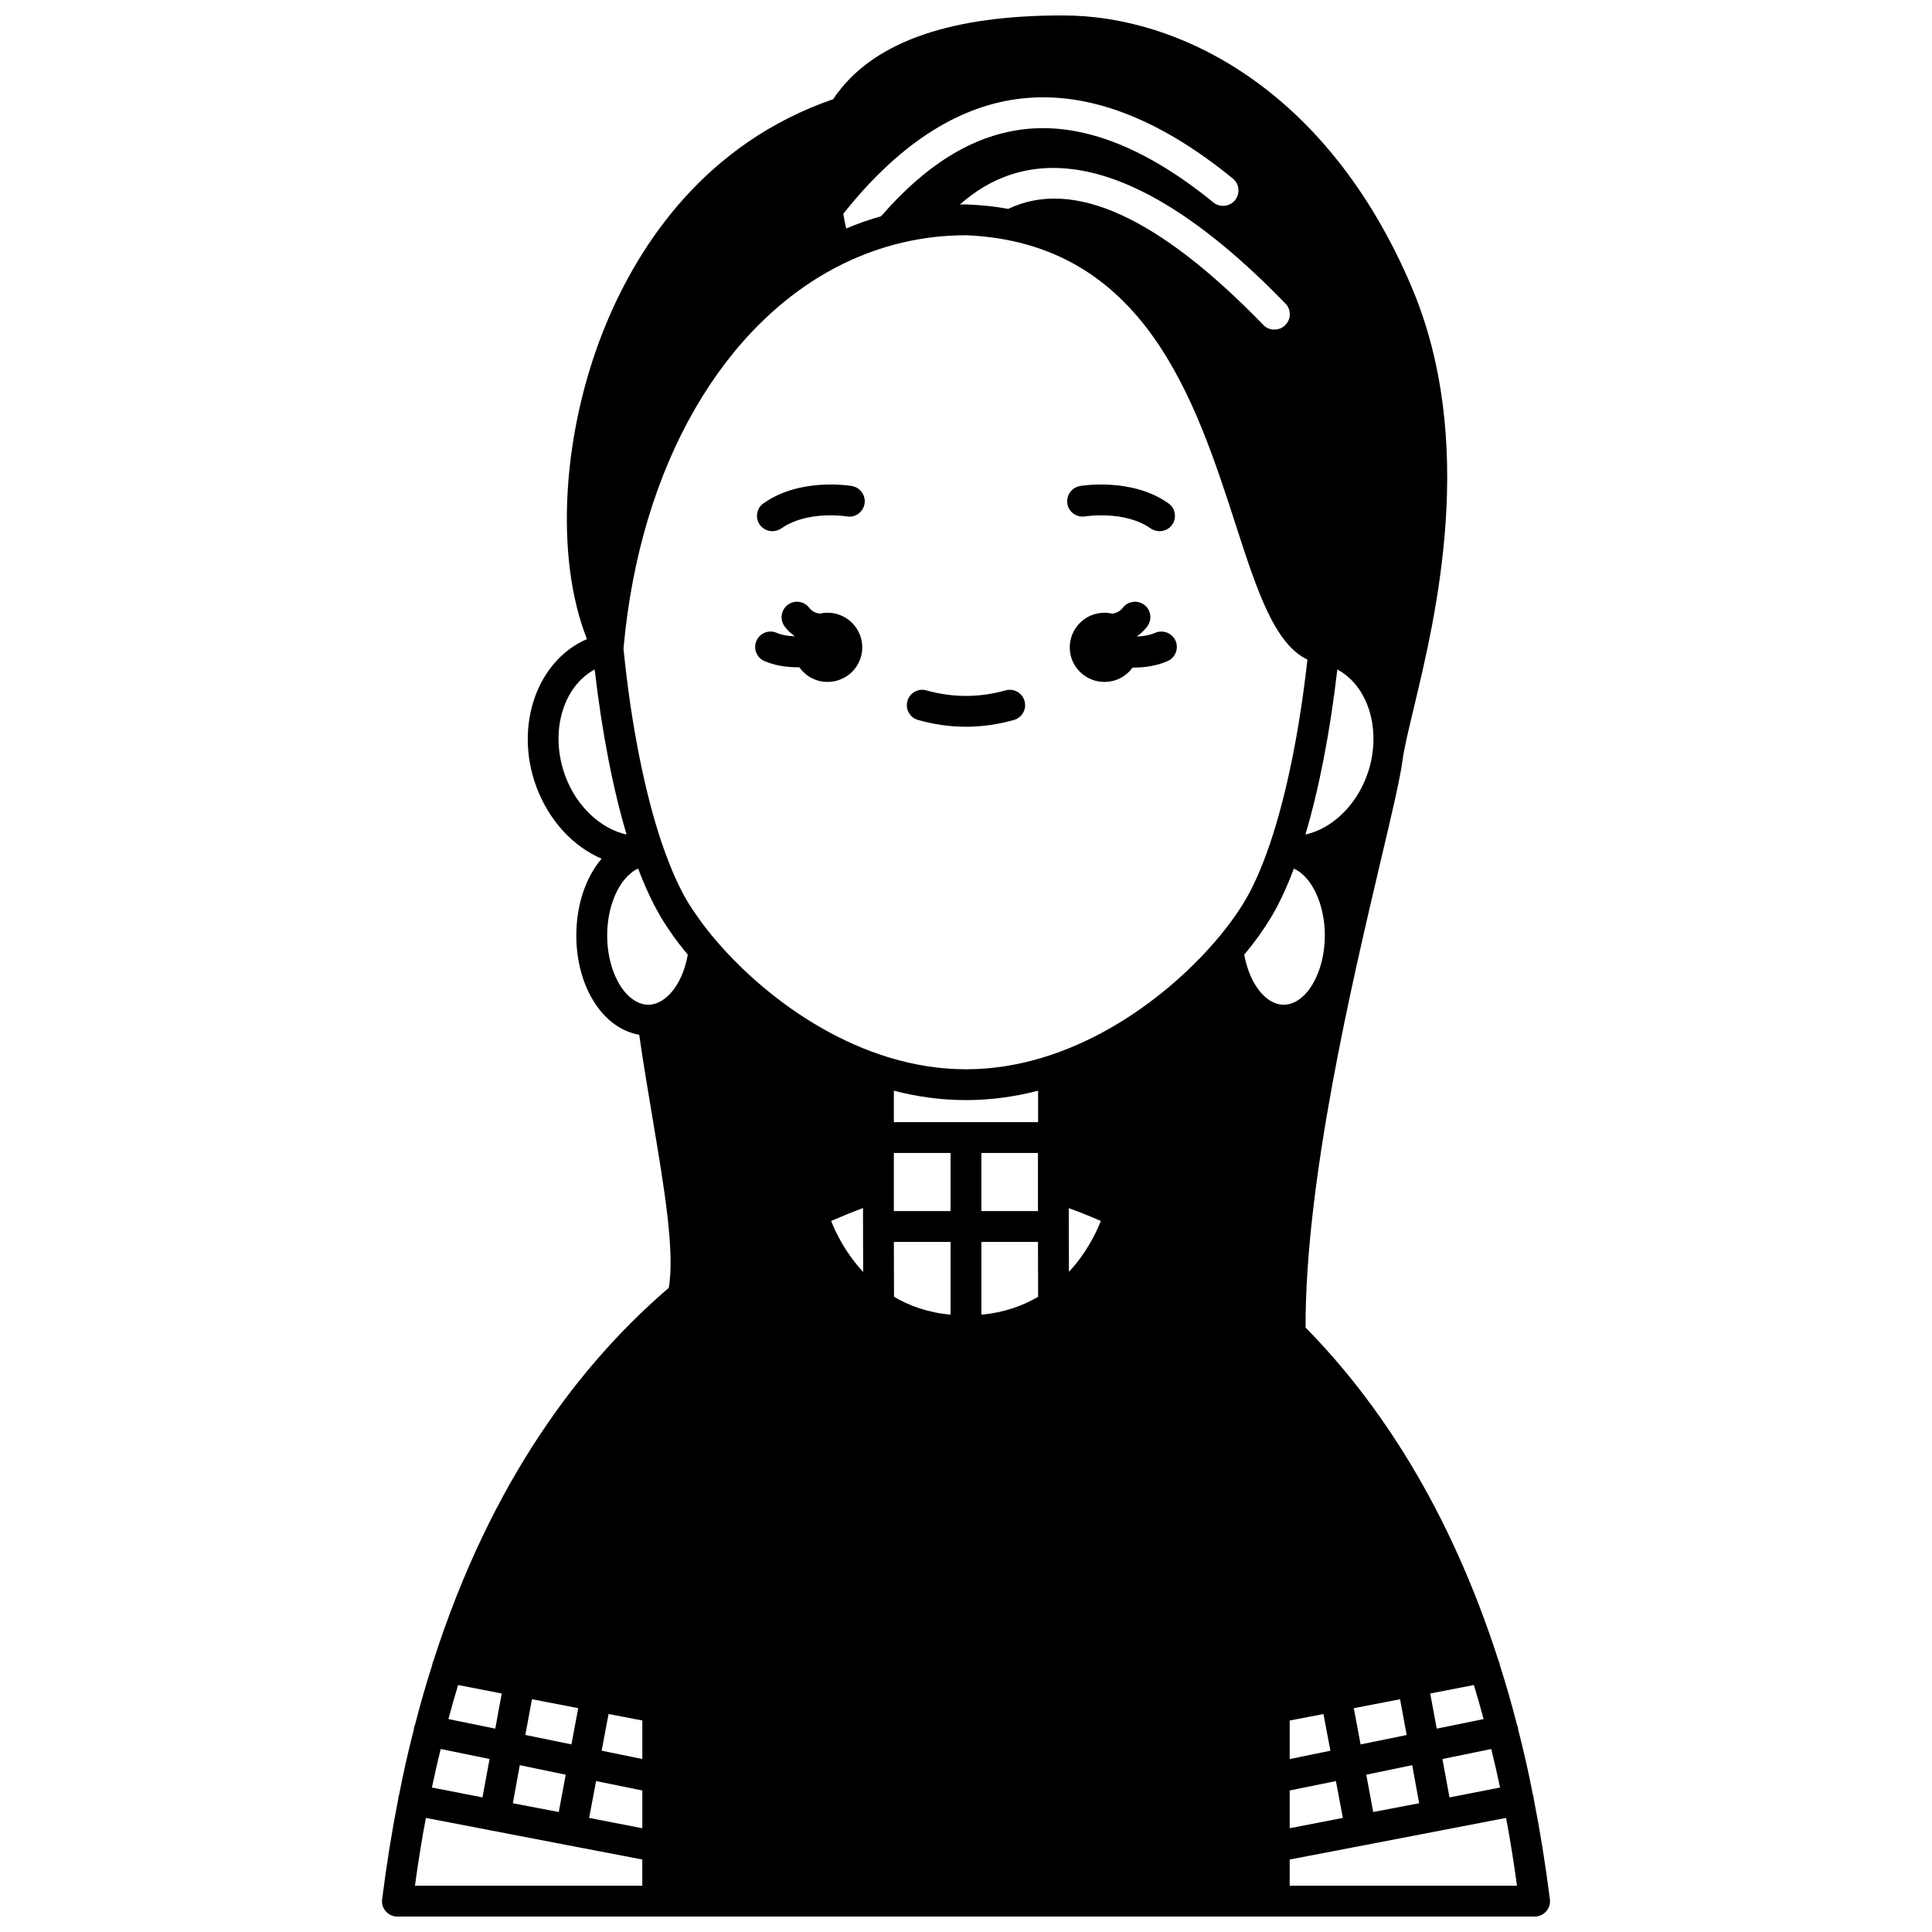 <?xml version="1.0" encoding="UTF-8"?>
<!-- Uploaded to: ICON Repo, www.svgrepo.com, Generator: ICON Repo Mixer Tools -->
<svg width="800px" height="800px" version="1.1" viewBox="144 144 512 512" xmlns="http://www.w3.org/2000/svg">
 <defs>
  <clipPath id="a">
   <path d="m245 148.09h310v503.81h-310z"/>
  </clipPath>
 </defs>
 <g clip-path="url(#a)">
  <path d="m550.44 620.61c0-0.121 0-0.285-0.039-0.41-0.039-0.164-0.082-0.285-0.121-0.449-0.039-0.082-0.039-0.164-0.082-0.285-1.145-5.922-2.449-11.641-3.879-17.156 0-0.164 0-0.285-0.039-0.449-0.082-0.285-0.164-0.613-0.285-0.859-1.391-5.434-2.898-10.703-4.535-15.766v-0.164c-0.082-0.367-0.203-0.734-0.367-1.062-12.949-40.273-31.738-68.5-51.102-88.188-0.121-38.844 12.336-91.496 19.77-123.11 3.023-12.785 5.227-22.059 5.922-27.203 0.41-3.106 1.512-7.719 2.898-13.52 5.965-24.754 16.992-70.789-0.531-112.04-22.551-53.02-62.254-71.852-92.195-71.852-29.371-0.082-49.508 6.738-59.801 20.422-0.449 0.57-0.859 1.145-1.227 1.758-34.109 11.766-51.508 38.723-60.129 59.391-11.844 28.43-13.766 61.926-5.148 83.695-13.273 5.719-19.32 23.078-13.438 39.051 3.348 9.066 9.762 15.891 17.32 19.156-4.125 4.82-6.699 12.09-6.699 20.344 0 13.727 7.148 24.711 16.664 26.305 1.102 7.719 2.41 15.359 3.637 22.711 2.981 17.809 5.84 34.637 4.207 44.359-23.078 19.77-46.895 50.652-62.332 98.727-0.164 0.328-0.285 0.695-0.367 1.062v0.164c-1.633 5.066-3.144 10.336-4.535 15.766-0.121 0.246-0.203 0.57-0.285 0.859-0.039 0.164-0.039 0.285-0.039 0.449-1.43 5.516-2.738 11.234-3.879 17.156-0.039 0.121-0.039 0.203-0.082 0.285-0.039 0.164-0.082 0.285-0.121 0.449-0.039 0.121-0.039 0.285-0.039 0.41-1.676 8.496-3.106 17.359-4.289 26.715-0.164 1.145 0.203 2.328 0.98 3.188 0.777 0.898 1.879 1.391 3.062 1.391h301.38c1.184 0 2.289-0.488 3.062-1.391 0.777-0.859 1.145-2.043 0.98-3.188-1.188-9.355-2.617-18.219-4.293-26.715zm-42.523 3.594-1.84-9.887 12.172-2.531 1.84 10.09zm-228.01-2.328 1.84-10.09 12.172 2.531-1.84 9.887zm-21.445-4.164c0.734-3.473 1.512-6.902 2.328-10.211l12.949 2.656-1.879 10.172zm6.945-27.164 11.559 2.246-1.715 9.312-12.418-2.531c0.816-3.062 1.676-6.086 2.574-9.027zm54.406-221.88c0-0.082-0.039-0.164-0.082-0.246v-0.082c0-0.039 0-0.082-0.039-0.082-0.039-0.121-0.082-0.246-0.121-0.367 0-0.039-0.039-0.082-0.082-0.121 0-0.039 0-0.082-0.039-0.121-4.574-13.52-8.211-31.617-10.211-51.672v-0.164c4.371-48.895 26.836-86.555 58.207-101.91 10.047-4.902 20.996-7.559 32.555-7.559h0.164c47.137 2.082 60.578 43.543 71.359 76.875 5.598 17.277 10.211 31.41 18.953 35.578-2.082 18.832-5.555 35.824-9.887 48.691 0 0.121-0.039 0.203-0.082 0.285-0.121 0.203-0.203 0.41-0.246 0.652-0.039 0.082-0.082 0.164-0.082 0.246-2 5.68-4.125 10.496-6.414 14.297-1.879 3.106-4.371 6.578-7.394 10.129-0.082 0.082-0.164 0.203-0.285 0.328-13.727 15.973-38.191 33.945-66.09 33.945-27.898 0-52.367-17.973-66.09-33.945-0.082-0.082-0.203-0.203-0.285-0.328-3.023-3.555-5.516-7.027-7.394-10.129-2.289-3.797-4.41-8.617-6.414-14.297zm93.539-198.39c17.934-2.492 37.211 4.574 57.348 21.035 1.758 1.391 2 3.961 0.613 5.719-1.43 1.758-4.004 2.043-5.758 0.613-18.34-14.949-35.535-21.445-51.059-19.281-13.031 1.797-25.203 9.355-37.008 22.957-3.144 0.859-6.207 1.961-9.23 3.227-0.328-1.309-0.57-2.613-0.777-3.879 14.215-17.934 29.617-28.145 45.871-30.391zm123.81 429.3-12.418 2.531-1.715-9.312 11.559-2.246c0.902 2.941 1.758 5.922 2.574 9.027zm-133.08-107.18v-19.281h14.992l0.039 14.543c-4.086 2.41-9.07 4.207-15.031 4.738zm-23.16-4.738-0.039-14.543h15.031v19.281c-5.965-0.531-10.91-2.328-14.992-4.738zm38.148-38.109v15.402h-14.992l0.004-15.402zm-23.16 15.398h-15.031v-15.398h15.031zm31.332 4.086v-4.859c2.656 0.941 5.473 2.082 8.496 3.391-1.309 3.309-3.922 8.617-8.457 13.48zm-8.129-27.656h-38.234v-8.332c6.129 1.594 12.539 2.492 19.117 2.492s12.988-0.898 19.117-2.492zm-46.402 22.754v4.902l0.039 12.051c-4.535-4.859-7.188-10.211-8.496-13.52 3.023-1.309 5.844-2.453 8.457-3.434zm113.07 135.82 8.945-1.715 1.84 9.723-10.785 2.207zm16.992-3.266 12.254-2.367 1.758 9.477-12.215 2.492zm-18.586-186.43c-4.777 0-9.066-5.598-10.457-13.273 2.898-3.43 5.227-6.781 7.066-9.805 2.164-3.594 4.207-7.965 6.086-12.988 4.656 2.043 8.211 9.312 8.211 17.727 0 9.926-4.984 18.34-10.906 18.34zm22.016-60.656c-2.981 8.129-9.395 14.051-16.258 15.562 3.637-12.215 6.535-27.164 8.457-43.746 7.231 3.879 10.824 13.273 9.191 22.996 0 0.082-0.039 0.164-0.039 0.246-0.289 1.633-0.738 3.309-1.352 4.941zm-21.648-119.4c-0.777 0.777-1.797 1.145-2.859 1.145s-2.125-0.41-2.898-1.227c-27.777-28.676-50.445-38.969-67.602-30.758-3.473-0.652-7.148-1.02-11.027-1.184h-0.164-0.039c-0.531 0-1.062 0-1.594 0.039 15.156-13.52 42.234-19.238 86.27 26.223 1.59 1.598 1.547 4.211-0.086 5.762zm-199.58 364.11 12.254 2.367-1.797 9.598-12.215-2.492zm20.301 3.922 8.945 1.715v10.211l-10.785-2.207zm-3.309 17.77 12.254 2.492v10.008l-14.094-2.738zm183.81 2.492 12.254-2.492 1.84 9.762-14.094 2.738zm42.355 1.836-1.879-10.172 12.949-2.656c0.816 3.309 1.594 6.738 2.328 10.211zm-234.34-270.73c-4.207-11.395-0.695-23.609 7.801-28.184 1.918 16.582 4.82 31.535 8.457 43.746-6.863-1.512-13.273-7.434-16.258-15.562zm18.465 59.594c-4.25-2.492-7.352-9.438-7.352-17.277 0-7.106 2.531-13.398 6.129-16.379 0.652-0.613 1.348-1.062 2.082-1.348 1.797 4.738 3.719 8.906 5.758 12.375 0.082 0.203 0.203 0.41 0.328 0.613 1.84 3.023 4.168 6.371 7.066 9.805-0.898 5.106-3.106 9.273-5.883 11.477-1.391 1.145-2.981 1.797-4.574 1.797-1.227 0-2.453-0.367-3.555-1.062zm-55.391 216.57 17.402 3.348c0.039 0.039 0.082 0.039 0.121 0.039h0.082l20.137 3.879 19.605 3.758v6.945l-60.246 0.004c0.855-6.211 1.797-12.215 2.898-17.973zm228.91 17.973v-6.945l19.605-3.758 20.137-3.879h0.082c0.039 0 0.082 0 0.121-0.039l17.402-3.348c1.102 5.758 2.043 11.766 2.898 17.973z"/>
 </g>
 <path d="m450.16 311.69c-1.469 0.652-3.144 0.941-4.777 0.98-0.039-0.039-0.039-0.039-0.039-0.082 1.02-0.695 1.879-1.512 2.656-2.531 1.391-1.797 1.062-4.371-0.734-5.758-1.797-1.348-4.371-1.02-5.719 0.777-0.777 0.98-1.758 1.43-2.859 1.551-0.652-0.164-1.309-0.246-2-0.246-5.066 0-9.191 4.125-9.191 9.191 0 5.066 4.125 9.148 9.191 9.148 3.062 0 5.758-1.469 7.434-3.797h0.246c3.023 0 6.207-0.488 9.027-1.715 2.082-0.898 3.023-3.269 2.164-5.352-0.906-2.086-3.316-3.027-5.398-2.168z"/>
 <path d="m431.57 280.85c0.121 0 10.457-1.676 17.359 3.188 0.734 0.488 1.551 0.734 2.367 0.734 1.266 0 2.531-0.57 3.348-1.715 1.266-1.84 0.859-4.41-1.02-5.68-9.68-6.863-22.875-4.656-23.445-4.574-2.207 0.41-3.676 2.492-3.309 4.738 0.371 2.207 2.496 3.676 4.699 3.309z"/>
 <path d="m387.29 334.8c4.207 1.184 8.496 1.797 12.703 1.797 4.207 0 8.496-0.613 12.703-1.797 2.164-0.613 3.43-2.859 2.82-5.023-0.613-2.207-2.898-3.43-5.023-2.82-6.984 1.961-14.012 1.961-20.996 0-2.125-0.613-4.41 0.613-5.023 2.82-0.613 2.164 0.652 4.414 2.816 5.023z"/>
 <path d="m348.69 284.77c0.816 0 1.633-0.246 2.367-0.734 4.086-2.859 9.395-3.473 13.031-3.473 2.531 0 4.25 0.285 4.289 0.285 2.246 0.41 4.328-1.102 4.738-3.309 0.367-2.207-1.102-4.328-3.348-4.738-0.531-0.082-13.727-2.289-23.406 4.574-1.879 1.266-2.289 3.84-1.02 5.68 0.816 1.141 2.082 1.715 3.348 1.715z"/>
 <path d="m346.53 319.16c2.656 1.184 5.84 1.676 8.945 1.676h0.367c1.676 2.367 4.371 3.879 7.477 3.879 5.066 0 9.191-4.086 9.191-9.148 0-5.066-4.125-9.191-9.191-9.191-0.695 0-1.348 0.082-2 0.246-1.102-0.121-2.082-0.57-2.859-1.551-1.391-1.797-3.922-2.125-5.719-0.777-1.797 1.391-2.125 3.961-0.777 5.758 0.777 1.02 1.676 1.879 2.695 2.574-1.715-0.039-3.43-0.328-4.777-0.898-2.082-0.941-4.492 0-5.391 2.043-0.941 2.082-0.004 4.492 2.039 5.391z"/>
</svg>